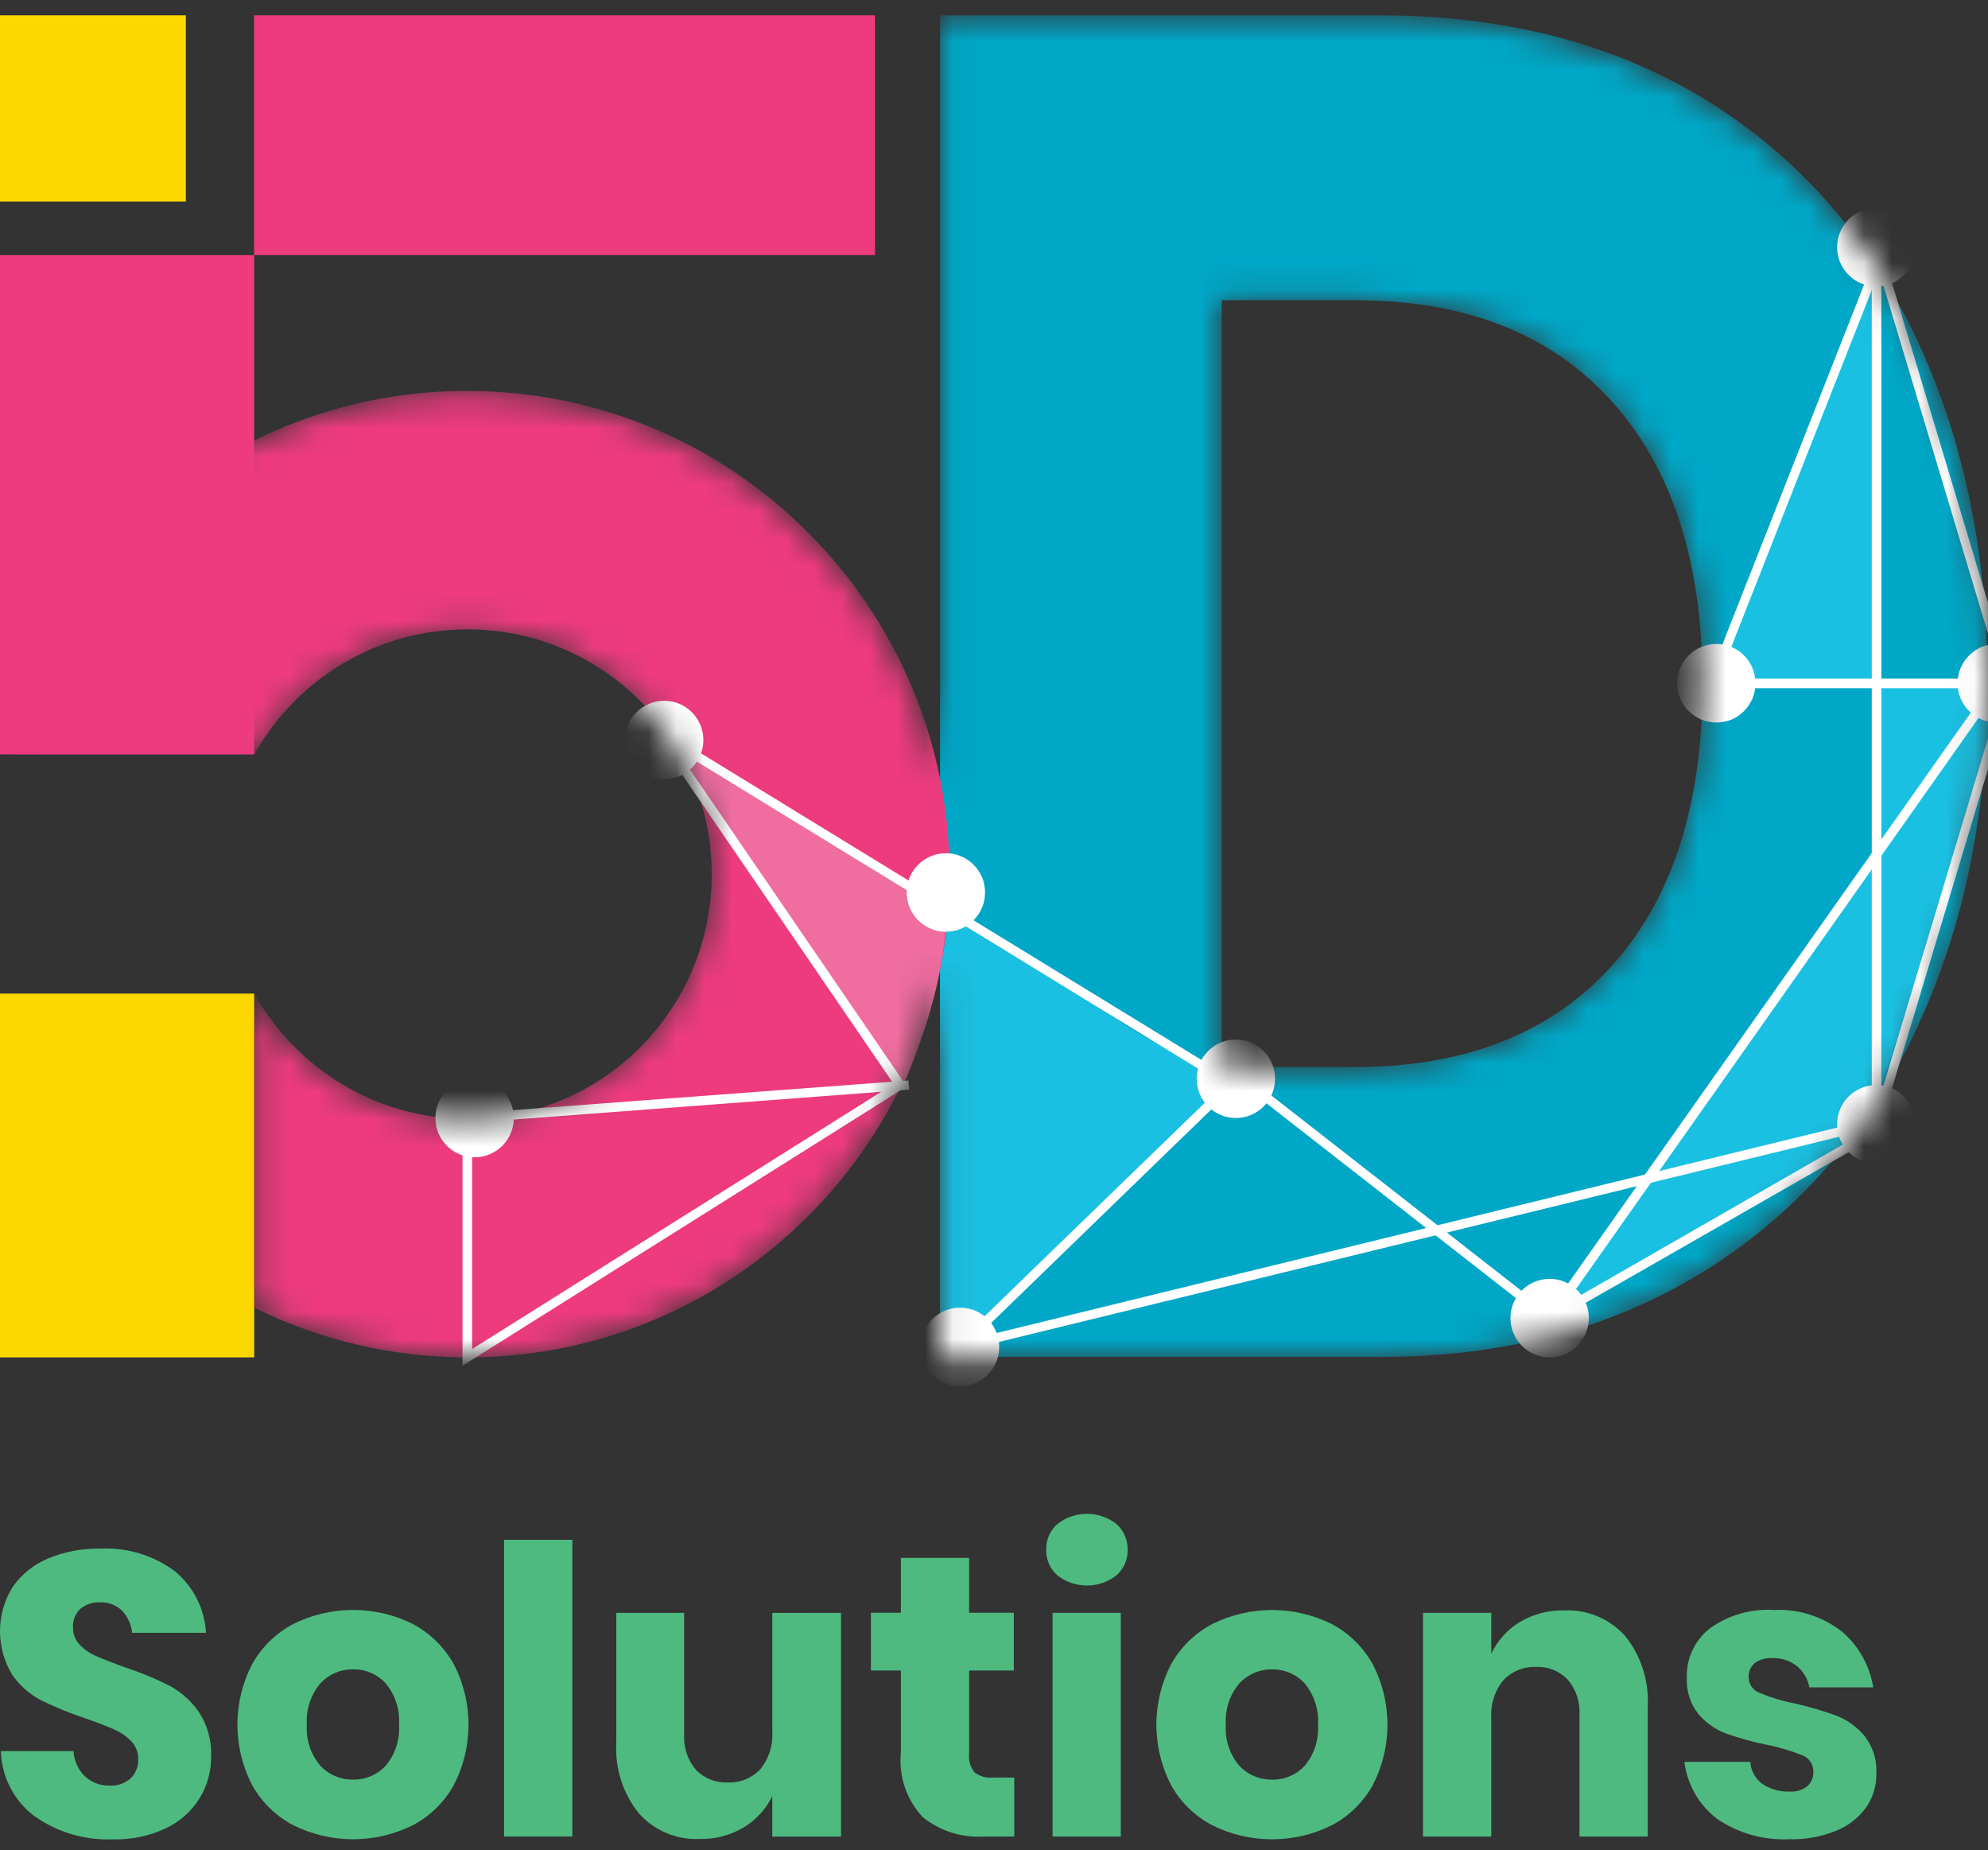 <svg fill="none" height="67" viewBox="0 0 72 67" width="72" xmlns="http://www.w3.org/2000/svg" xmlns:xlink="http://www.w3.org/1999/xlink"><rect x="0" y="0" width="72" height="67" fill="#333333" stroke="none"/><mask id="a" height="50" maskUnits="userSpaceOnUse" width="72" x="0" y="0"><path d="m69.329 12.112c-1.766-3.66-4.301-6.503-7.606-8.515-3.305-2.011-7.214-3.025-11.756-3.025h-15.921v27.661c-1.585-8.016-8.647-14.065-17.128-14.065-8.149 0-15.001 5.611-16.917 13.173h9.206c1.509-2.707 4.407-4.537 7.727-4.537 4.889 0 8.843 3.962 8.843 8.863s-3.954 8.863-8.843 8.863c-3.32 0-6.202-1.83-7.727-4.537v11.373c2.324 1.149 4.95 1.8 7.727 1.8 8.466 0 15.529-6.05 17.128-14.065v14.065h15.921c4.497 0 8.406-1.028 11.726-3.085 3.32-2.057 5.87-4.93 7.636-8.621 1.766-3.69 2.656-7.91 2.656-12.674-.015-4.794-.906-9.014-2.671-12.674zm-10.971 22.882c-2.203 2.435-5.297 3.645-9.281 3.645h-4.829v-27.767h4.829c3.969 0 7.063 1.21 9.281 3.645 2.203 2.435 3.305 5.838 3.305 10.239s-1.101 7.804-3.305 10.239z" fill="#fff"/></mask><g fill="#4eba80"><path d="m7.234 65.107c-.292.471-.713.85-1.212 1.089-.607.287-1.273.426-1.944.406-1.011.041-2.008-.255-2.834-.842-.365-.275-.664-.629-.874-1.037-.21-.407-.326-.856-.339-1.315h2.632c.019.346.166.671.412.914.246.227.57.346.904.334.275.016.545-.078.752-.261.092-.09.164-.199.211-.319.047-.12.069-.248.063-.377.003-.121-.018-.241-.062-.353-.044-.112-.11-.214-.194-.301-.18-.182-.394-.327-.629-.428-.251-.111-.597-.244-1.041-.399-.542-.179-1.07-.395-1.583-.646-.422-.219-.784-.537-1.055-.929-.292-.48-.445-1.033-.441-1.596.004-.563.164-1.114.463-1.59.321-.456.765-.812 1.279-1.025.593-.246 1.23-.368 1.872-.356.97-.052 1.928.235 2.711.813.334.273.607.612.803.997s.309.807.332 1.238h-2.675c-.031-.302-.161-.586-.369-.806-.107-.102-.233-.18-.371-.231s-.285-.073-.431-.066c-.255-.012-.504.071-.702.233-.092.087-.164.193-.211.311-.046.118-.066.245-.057.371-.005.229.081.451.239.617.17.177.374.318.6.414.241.107.588.242 1.041.407.551.179 1.087.4 1.605.661.426.228.793.554 1.07.951.317.481.473 1.05.447 1.625.005.528-.138 1.046-.412 1.497z"/><path d="m14.937 58.799c.624.328 1.141.829 1.489 1.445.356.68.542 1.438.542 2.206 0 .769-.186 1.526-.542 2.206-.347.615-.865 1.116-1.489 1.443-.669.329-1.405.501-2.15.501-.746 0-1.481-.171-2.15-.501-.628-.326-1.148-.828-1.496-1.444-.356-.68-.542-1.438-.542-2.206 0-.769.186-1.526.542-2.207.349-.617.869-1.119 1.496-1.445.669-.329 1.405-.501 2.15-.501.745 0 1.481.171 2.15.501zm-3.34 2.163c-.347.414-.521.947-.484 1.488-.038.538.136 1.07.484 1.481.152.165.337.295.542.382s.427.131.65.126c.222.005.443-.038.647-.126.204-.087.388-.218.538-.383.344-.413.515-.944.477-1.481.037-.539-.134-1.071-.477-1.488-.149-.166-.333-.297-.537-.386-.204-.088-.426-.132-.648-.127-.223-.004-.445.04-.65.128-.205.088-.389.22-.54.385z"/><path d="m20.729 55.757v10.743h-2.472v-10.743z"/><path d="m30.459 58.403v8.1h-2.489v-1.466c-.228.47-.587.864-1.034 1.133-.482.287-1.035.433-1.595.42-.413.019-.825-.055-1.206-.215-.381-.161-.722-.405-.998-.714-.579-.72-.87-1.631-.817-2.555v-4.703h2.458v4.399c-.028.467.124.926.426 1.282.148.154.327.275.525.354.198.078.411.114.623.104.22.011.441-.026.645-.109.205-.083.389-.209.54-.371.311-.383.466-.871.434-1.365v-4.293z"/><path d="m36.733 64.367v2.134h-1.113c-.797.049-1.583-.202-2.205-.705-.289-.31-.508-.677-.644-1.08-.136-.402-.185-.828-.144-1.251v-2.976h-1.085v-2.091h1.085v-1.986h2.472v1.986h1.619v2.091h-1.619v3.02c-.026.239.045.48.195.668.188.144.423.212.658.189z"/><path d="m38.295 55.185c.305-.24.682-.37 1.07-.37.388 0 .764.13 1.07.37.131.117.235.261.305.423s.104.337.1.513c.003.174-.031.347-.101.506-.07.159-.174.301-.304.416-.305.24-.682.37-1.07.37-.388 0-.764-.13-1.07-.37-.13-.115-.234-.257-.304-.416-.07-.159-.104-.332-.101-.506-.004-.176.029-.351.099-.513.07-.162.174-.306.305-.423zm2.297 3.216v8.1h-2.471v-8.101z"/><path d="m48.219 58.8c.625.328 1.142.829 1.489 1.445.356.68.542 1.438.542 2.206 0 .769-.186 1.526-.542 2.206-.347.616-.865 1.117-1.489 1.444-.669.329-1.405.501-2.15.501s-1.481-.171-2.15-.501c-.628-.326-1.148-.828-1.496-1.444-.356-.681-.542-1.438-.542-2.206 0-.769.186-1.526.542-2.206.349-.617.869-1.119 1.496-1.445.669-.33 1.405-.501 2.15-.501s1.481.171 2.15.501zm-3.339 2.163c-.348.414-.521.947-.484 1.488-.038.538.136 1.07.484 1.481.152.165.337.295.542.382.206.087.427.131.65.126.222.005.443-.038.647-.125.204-.087.388-.218.538-.383.344-.413.515-.944.477-1.481.037-.539-.134-1.071-.477-1.488-.149-.166-.333-.297-.537-.386-.205-.088-.426-.132-.648-.127-.224-.004-.446.039-.651.127-.206.088-.39.22-.541.385z"/><path d="m58.859 59.242c.579.72.87 1.631.817 2.555v4.704h-2.472v-4.413c.027-.463-.125-.918-.426-1.27-.146-.153-.323-.273-.518-.352-.196-.079-.406-.115-.617-.106-.221-.011-.443.027-.648.109s-.391.209-.544.37c-.315.382-.473.87-.441 1.365v4.297h-2.472v-8.101h2.472v1.481c.225-.476.584-.875 1.034-1.147.488-.289 1.046-.435 1.612-.421.413-.019.825.055 1.206.216.381.161.722.404.998.713z"/><path d="m66.695 59.068c.614.517 1.022 1.238 1.148 2.033h-2.313c-.053-.306-.215-.581-.455-.777-.255-.195-.569-.295-.889-.283-.227-.017-.454.048-.638.181-.072.063-.13.142-.167.231-.038.089-.054.185-.049.281 0 .124.039.245.11.346.071.101.172.178.287.22.403.169.822.295 1.251.378.515.115 1.022.263 1.518.443.398.152.752.405 1.026.733.305.387.46.871.434 1.364.007.441-.124.873-.376 1.234-.276.377-.652.669-1.085.842-.533.215-1.103.318-1.677.305-.927.047-1.845-.208-2.616-.726-.329-.247-.605-.558-.811-.914-.206-.357-.338-.752-.389-1.161h2.385c.011.157.056.31.132.449.076.138.182.258.309.35.292.194.639.291.99.275.23.017.457-.053.638-.196.072-.065.127-.144.165-.233.037-.088.055-.184.052-.28.005-.129-.031-.257-.102-.365-.071-.108-.175-.191-.295-.237-.418-.168-.852-.296-1.294-.385-.501-.098-.994-.235-1.475-.406-.387-.146-.731-.389-.998-.705-.297-.377-.446-.849-.419-1.328-.01-.338.06-.674.203-.98s.356-.575.62-.784c.675-.489 1.498-.728 2.328-.675.882-.045 1.752.229 2.451.771z"/></g><path d="m9.206 9.239h-9.206v18.073h9.206z" fill="#ed3b7e"/><path d="m9.202.555v8.681h22.486v-8.681z" fill="#ed3b7e"/><path d="m9.206 35.978h-9.206v13.173h9.206v-1.8z" fill="#fdd800"/><path d="m6.731.555h-6.731v6.745h6.731z" fill="#fdd800"/><g mask="url(#a)"><path d="m69.329 37.429c-1.766 3.69-4.316 6.564-7.636 8.621-3.32 2.057-7.228 3.085-11.726 3.085h-15.921v-48.578h15.921c4.527 0 8.451 1.013 11.756 3.025 3.305 2.011 5.84 4.855 7.606 8.515 1.766 3.66 2.656 7.88 2.656 12.643 0 4.779-.891 8.999-2.656 12.689zm-10.971-2.435c2.203-2.435 3.305-5.838 3.305-10.239 0-4.401-1.101-7.804-3.305-10.239-2.203-2.435-5.297-3.645-9.281-3.645h-4.829v27.767h4.829c3.984 0 7.078-1.225 9.281-3.645z" fill="#00a7c7"/><path d="m39.282 36.114c-.377-.257-.739-.529-1.087-.817-1.585-.741-3.229-1.422-4.12-3.01-.015-.015-.015-.03-.03-.045v16.53l1.102-.65 9.613-8.953-1.041-.726c-1.645-.318-3.124-1.407-4.437-2.329z" fill="#1ac0e2"/><path d="m16.917 14.154c-8.149 0-15.001 5.611-16.917 13.173h9.206c1.509-2.707 4.407-4.537 7.727-4.537 4.889 0 8.843 3.962 8.843 8.863s-3.954 8.863-8.843 8.863c-3.32 0-6.202-1.83-7.727-4.537v11.373c2.324 1.149 4.95 1.8 7.727 1.8 9.643 0 17.46-7.834 17.46-17.498-.015-9.664-7.832-17.498-17.476-17.498z" fill="#ed3b7e"/><path d="m32.733 32.03c-.724-.892-1.917-1.165-2.897-1.679-.634-.333-1.132-.801-1.72-1.18-.589-.363-1.238-.59-1.811-.968-.302-.197-.543-.439-.724-.696l-1.524-.711 8.572 12.689s1.736-3.69 1.63-6.73c-.589-.045-1.147-.257-1.524-.726z" fill="#f06da0"/><path d="m68.016 9.329-5.855 15.245 1.162.257 4.633-.091z" fill="#1ac0e2"/><path d="m67.955 24.741v15.139l4.694-14.141-1.026-.817z" fill="#1ac0e2"/><path d="m55.776 48.122.287-.166 11.892-6.821v-9.906" fill="#1ac0e2"/><g fill="#fff"><path d="m72.316 26.162c.783 0 1.419-.636 1.419-1.422 0-.785-.635-1.422-1.419-1.422-.783 0-1.418.636-1.418 1.422 0 .785.635 1.422 1.418 1.422z"/><path d="m56.124 49.151c.783 0 1.419-.636 1.419-1.422 0-.785-.635-1.422-1.419-1.422-.783 0-1.419.636-1.419 1.422 0 .785.635 1.422 1.419 1.422z"/><path d="m67.954 42.133c.783 0 1.419-.636 1.419-1.422 0-.785-.635-1.422-1.419-1.422-.783 0-1.418.636-1.418 1.422 0 .785.635 1.422 1.418 1.422z"/><path d="m63.172 25.739c-.257.272-.619.423-1.011.423-.785 0-1.419-.635-1.419-1.422 0-.786.634-1.422 1.419-1.422s1.418.635 1.418 1.422c0 .393-.151.741-.407.998z"/><path d="m34.257 33.739c.783 0 1.419-.636 1.419-1.422 0-.785-.635-1.422-1.419-1.422-.783 0-1.419.636-1.419 1.422 0 .785.635 1.422 1.419 1.422z"/><path d="m44.76 40.484c.783 0 1.419-.636 1.419-1.422 0-.785-.635-1.422-1.419-1.422-.783 0-1.419.636-1.419 1.422 0 .785.635 1.422 1.419 1.422z"/><path d="m34.77 50.194c.783 0 1.419-.636 1.419-1.422 0-.785-.635-1.422-1.419-1.422-.783 0-1.419.636-1.419 1.422 0 .785.635 1.422 1.419 1.422z"/><path d="m24.055 28.219c.783 0 1.419-.636 1.419-1.422 0-.785-.635-1.422-1.419-1.422-.783 0-1.419.636-1.419 1.422 0 .785.635 1.422 1.419 1.422z"/><path d="m17.189 41.906c.783 0 1.419-.636 1.419-1.422 0-.785-.635-1.422-1.419-1.422-.783 0-1.419.636-1.419 1.422 0 .785.635 1.422 1.419 1.422z"/><path d="m67.954 10.373c.783 0 1.419-.636 1.419-1.422 0-.785-.635-1.422-1.419-1.422-.783 0-1.418.636-1.418 1.422 0 .785.635 1.422 1.418 1.422z"/><path d="m68.214 8.522-6.37 16.178.309.122 6.369-16.178z"/><path d="m67.79 41.846v-34.044l5.116 17.045-.015.045zm.347-31.76v29.476l4.436-14.716z"/><path d="m32.703 39.139-8.074-11.797c-.196-.091-.407-.197-.604-.287l8.285 12.114-15.559 1.165v9.12l15.876-9.982.302-.015-.03-.333zm-15.604 9.71v-8.197l14.819-1.119z"/><path d="m26.364 28.113 1.976.968c-.649-.378-1.297-.68-1.976-.968z"/><path d="m55.535 48.258 16.465-23.336h-10.488v-.348h11.137l-.181.272-15.77 22.368 11.59-6.654.166.302z"/><path d="m67.7 40.545-32.37 7.91 9.341-9.059c-.121.015-.241.03-.362.03-.045 0-.106 0-.151 0l-9.96 9.649 33.578-8.197z"/><path d="m45.403 39.167-.204.263 10.81 8.438.204-.262z"/><path d="m23.659 26.22-.173.284 21.415 13.116.173-.284z"/></g></g></svg>